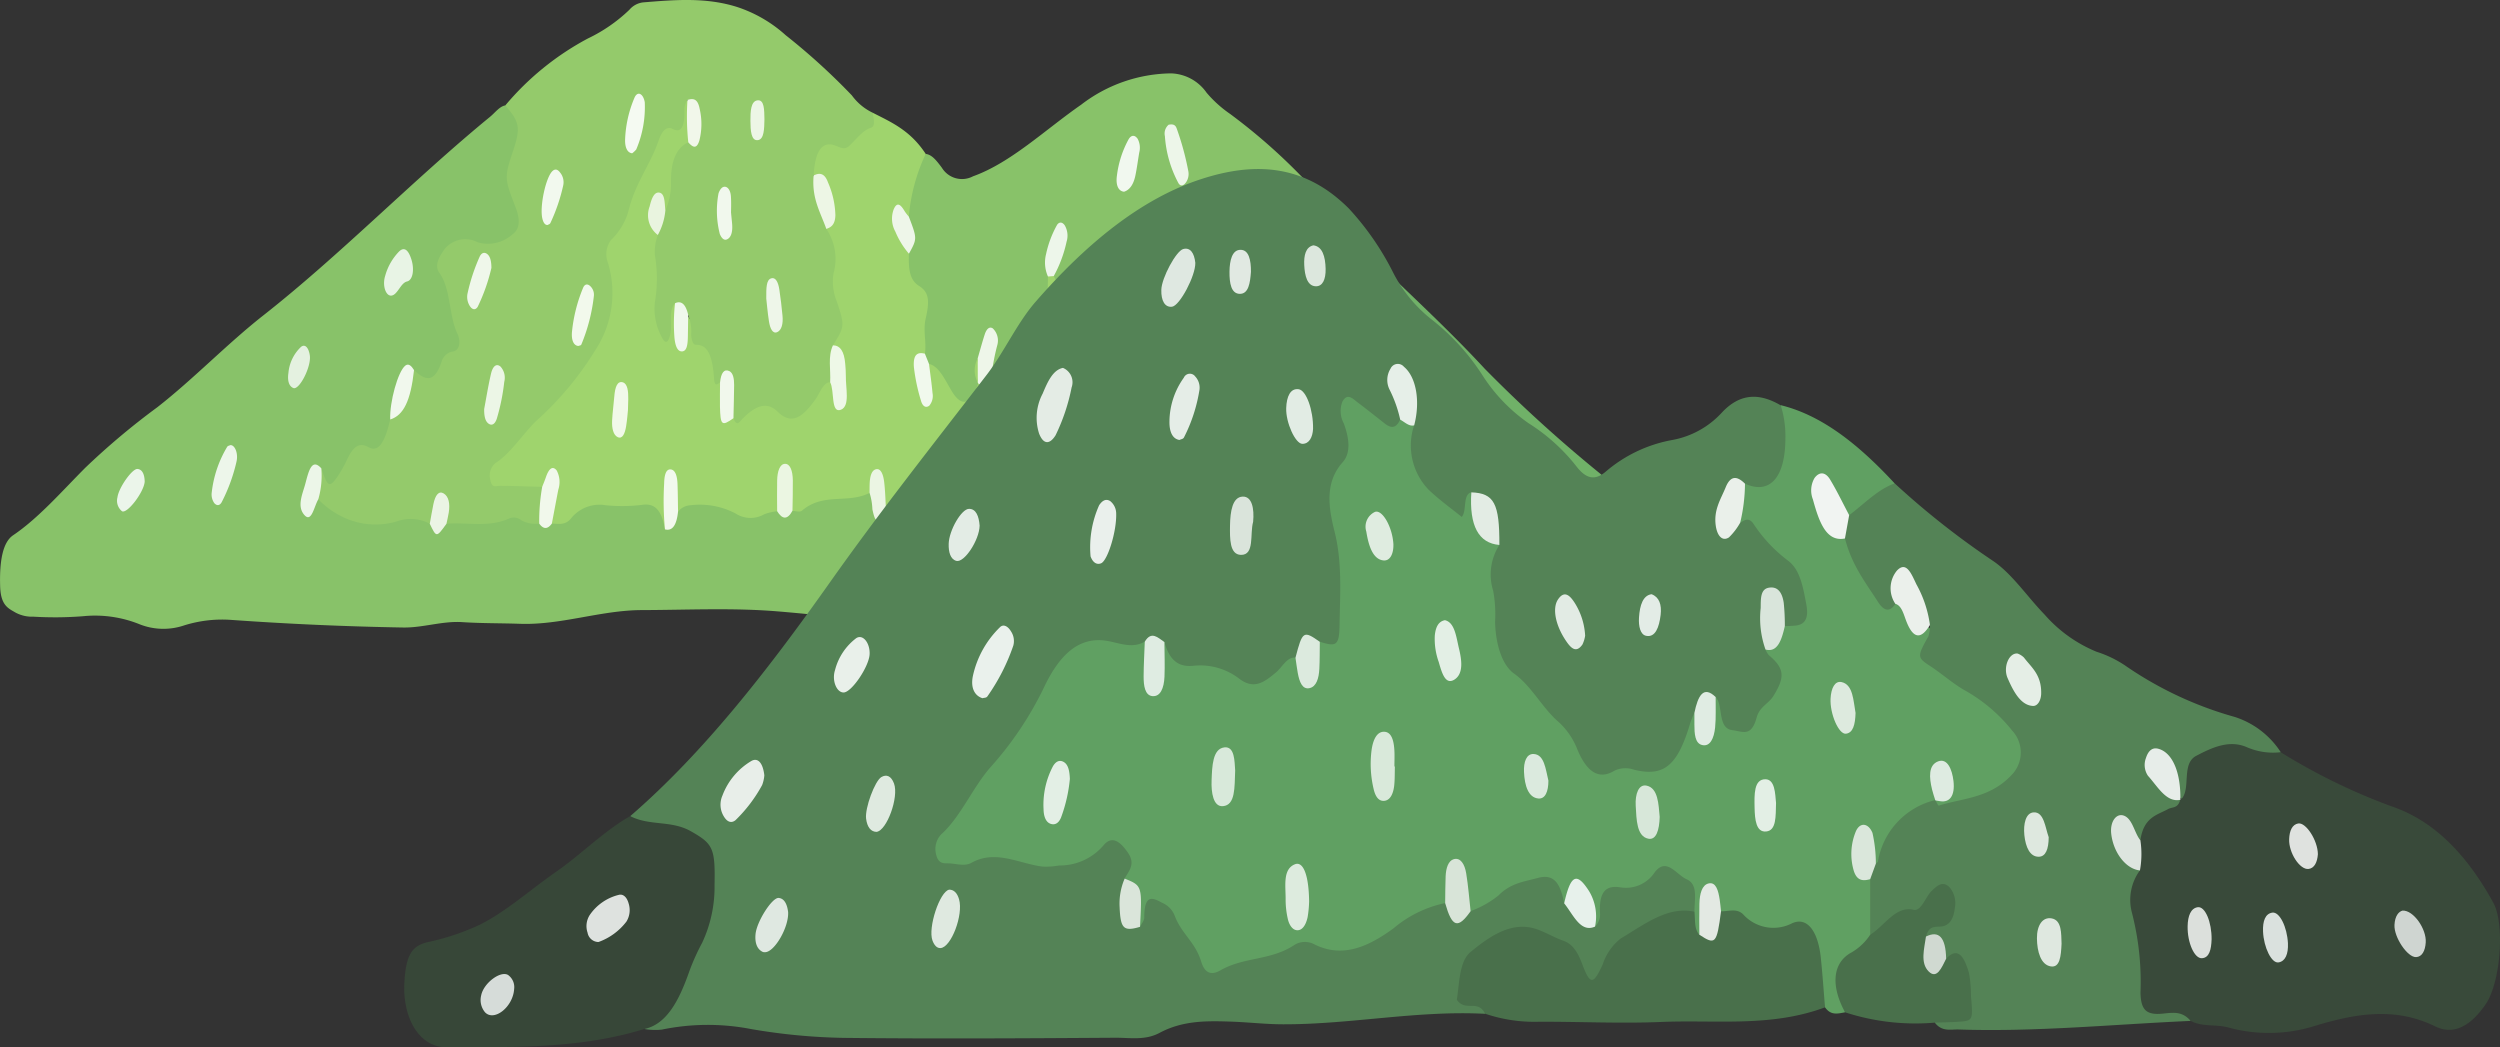 <svg xmlns="http://www.w3.org/2000/svg" width="227.65" height="95.355" viewBox="0 0 227.65 95.355">
  <rect x="0" y="0" width="227.65" height="95.355" fill="#333333" stroke="none"/>
  <g id="illust_obj01" transform="translate(-71.633 -1515.442)">
    <g id="グループ_4" data-name="グループ 4">
      <path id="パス_120" data-name="パス 120" d="M196.189,1572.544c-4.045.164-8.083-.612-12.129-.277-2.1.174-4.188.38-6.28.738a24.789,24.789,0,0,1-4.954.171c-5-.156-10.009-.266-15.01-.611-5.1-.353-10.187-1.015-15.282-1.444-4.154-.35-8.313-.134-12.47-.124-3.707.01-7.366,1.381-11.076,1.249-1.751-.062-3.5-.037-5.254-.152-1.808-.119-3.6.52-5.39.489q-7.879-.135-15.757-.7a11.525,11.525,0,0,0-4.3.545,5.873,5.873,0,0,1-3.881-.116,10.835,10.835,0,0,0-5.221-.756,32.738,32.738,0,0,1-4.507.04,3.167,3.167,0,0,1-1.633-.374c-.677-.393-1.351-.659-1.4-2.408-.068-2.353.259-4.006,1.179-4.628,2.321-1.569,4.4-3.965,6.562-6.137a66.084,66.084,0,0,1,6.563-5.516c3.281-2.557,6.388-5.8,9.661-8.37,7.016-5.51,13.686-12.379,20.651-18.087.455-.373.867-.952,1.385-1.034,1.265.267,1.794,1.622,1.23,3.646a7.652,7.652,0,0,0,.039,5.584,2.749,2.749,0,0,1-.718,3.3,3.178,3.178,0,0,1-2.934.708,3.079,3.079,0,0,0-1.789-.1c-1.314.362-1.486,1.018-.85,3.248a11.274,11.274,0,0,1,.4,1.8c.168,1.45,1.14,2.708.435,4.356-.871,2.033-2.867,3.044-4.117,2.278-1.216-.049-1.629.815-1.964,4.12-.283,1.813-.937,3.051-1.94,2.848-1.1-.222-1.785.671-2.495,1.94-.7,1.243-1.474,2.063-2.3.256-.923-.358-.886.974-1.088,1.978.554.558.844-.608,1.287-.467a7.837,7.837,0,0,0,7.6,1.441,2.041,2.041,0,0,1,2.184.513c.684,1.016,1.36.213,2.04-.047,2.6.215,5.192-1.127,7.788-.043a2.145,2.145,0,0,0,1.677.019c2.574-1.951,5.273-1.931,7.982-1.769a1.908,1.908,0,0,1,2.121,1.553c.683.929.866-.581,1.288-.932a3.393,3.393,0,0,1,3.7-.382,7.472,7.472,0,0,0,4.907.472,2.266,2.266,0,0,0,1.874-.038c2.092-1.3,4.282-1.213,6.437-1.6.484.084.767.651.991,1.4.267.894.528.493.774-.072.819-1.993,2.021-1.742,3.151-1.825.445-.033.891.326,1.339.279,1.36-.141,2.062,1.013,2.118,3.527.626,1.278.648-.089.845-.676.092-1.882.656-2.746,1.657-2.805.982-.058,1.941-.741,2.941-.417a1.567,1.567,0,0,1,.449.2c1.313.885,2.427,2.062,2.474,5.121.019,1.223.449,1.767,1.123,1.541a2.879,2.879,0,0,1,1.768-.094,2.068,2.068,0,0,1,.431.175,7.043,7.043,0,0,1,1.851,1.062c.776.735,1.071.147,1.083-1.413.034-4.1.773-5.162,2.834-4.031.692.379,1.262.057,1.872-.411,1.066-.818,2.145-1.6,3.315-.629a2.568,2.568,0,0,1,.313,1.016,10.922,10.922,0,0,0,.256,2.123c.251.55.526.5.816.115.534-1.583,1.5-.652,2.186-1.3.639-.6,1.674-.492,1.778-2.113.1-1.481-.831-1.937-1.4-2.563-1.056-1.157-2.138-2.092-1.766-5.026a1.541,1.541,0,0,0-.9-1.835c-.533-.186-1.108.014-1.6-.595a6.961,6.961,0,0,1-.379-2.323c-.1-.888-.15-1.932-.892-1.607-1.171,1.848-3.4.085-3.811-3.012a12.36,12.36,0,0,1-.048-2.457,10.135,10.135,0,0,0,.109-3.247c-.548.186-.6,1.464-1.1,1.692a5.991,5.991,0,0,0-5.457,2.581c-.649.844-1.535.744-2.057-.878-.236-1.63.716-2.539.724-4.044-1.014.9-1.032.982-.89,3.991.241,4.748-.08,5.866-2.305,7.82-.628.552-1.217,1.23-1.832,1.818-.561.537-1.132.841-1.511-.536-.276-1.246.39-2.359.177-3.626-.52-.026-.573.854-.815,1.329a4.314,4.314,0,0,0-.156,2.341,4.37,4.37,0,0,1-.018.785c-.906,1.772-1.71,2.021-2.692.631a26.4,26.4,0,0,0-2.041-2.78,3.778,3.778,0,0,1-.516-1.35,8.289,8.289,0,0,1-.112-2.68,3.363,3.363,0,0,0-.687-3.166,3.505,3.505,0,0,1-.668-3.015c.514-1.289.143-2.565-.024-3.846.2-2.266.484-4.429,1.784-5.44.583.052,1.038.67,1.48,1.259a2.142,2.142,0,0,0,2.83.78c3.471-1.246,6.585-4.257,9.849-6.52a13.671,13.671,0,0,1,8.187-2.854,4.1,4.1,0,0,1,3.241,1.765,10.9,10.9,0,0,0,2.147,1.934,52.935,52.935,0,0,1,11.4,11.54c-1.093,1.91-.7,4.6-1.044,6.9-.522,1.359-.877-.636-1.363-.255a2.015,2.015,0,0,0,.351,1.851c.515.414.473-.916.806-1.187,1.5,1.5,2.95,3.153,4.51,4.437a3.3,3.3,0,0,1,.732,1.681c.217.916.532,1.532,1.118,1.448.759.662,1.042,2.412,1.895,2.862a7.414,7.414,0,0,1,1,1.656c.906,1.953.738,2.746-.5,3.847-1.823,1.625-3.549,3.576-5.438,5.025C195.463,1566.9,195.219,1569.841,196.189,1572.544Z" fill="#88c269"/>
      <path id="パス_121" data-name="パス 121" d="M158.611,1564.245c-.476-.7-.273-1.694-.311-2.57-.039-.9-.266-1.393-.747-1.311-1.311.223-2.583-.733-3.94-.14-.69.3-.992.873-1.29,1.8a2.7,2.7,0,0,1-.406-1.4c-.235-1.814-.668-1.049-1.1-.3-2.007,1.018-4.171-.054-6.137,1.6-.247.208-.588.032-.885.034-.462-.817-.11-2.216-.676-3.116-.579.8-.206,2.365-.719,3.152a4.858,4.858,0,0,0-1.17.274,2.5,2.5,0,0,1-2.62-.07,6.973,6.973,0,0,0-4.1-.747,1.544,1.544,0,0,0-1.128.575c-.445-.474-.293-1.528-.68-2.325-.339,1.318.014,2.872-.511,3.947-.34-1.988-1.1-2.4-2.139-2.227a15.131,15.131,0,0,1-3.275.027,3.313,3.313,0,0,0-3.146,1.2c-.533.659-1.146.478-1.739.476-.464-1.148.2-2.233.053-3.408-.437-.442-.643.576-1.006.593-1.244.5-2.488-.044-3.733.022-.509.027-1.057.018-1.183-1.184a2.371,2.371,0,0,1,.722-2.205c1.923-1.387,3.439-4.127,5.351-5.52,1.68-1.224,2.873-3.658,4.19-5.761.922-1.471.745-3.539.476-5.458-.155-1.115-.418-2.3.165-3.076,1.38-1.83,2.089-4.707,3.245-6.868.861-1.609,1.48-3.846,2.932-3.947.6-.041.423-2.276,1.289-1.594a7.386,7.386,0,0,1,.081,3.49,10.866,10.866,0,0,0-1.477,4.867,2.136,2.136,0,0,1-.675,1.665c-.358.056-.676-1.148-1.039-.23-.4,1.019.213,1.641.376,2.442.3,2.679-.1,5.478.243,8.261.772-.4.3-2.455,1.18-2.281.472.8.182,2.1.567,2.989.379-.416.227-1.346.531-1.806,1.244,1.726,2.589,3.27,3.195,6.146.436.887-.114,3.084,1.123,2.893,1.6-1.131,3.175-1.846,4.886-.517.782.608,1.515-.453,2.169-1.314.476-.627.871-1.549,1.542-1.462.53.038.569,1.219,1.034,1.545a5.507,5.507,0,0,0-.691-4.409,10.319,10.319,0,0,0-.1-4.709c-.459-1.768.095-4.055-.545-5.9.7-2.672.574-3.181-1.233-5.134-.011-2.34.492-3.4,1.883-3.222,1.438.183,2.546-.944,3.649-2.33,1.7.871,3.426,1.6,4.836,3.754a16.73,16.73,0,0,0-1.538,5.709c-.794-.023-1.306.216-.5,1.771a3.535,3.535,0,0,1,.509,1.61c-.038,1.345.035,2.378.918,2.93s1,1.29.61,2.967c-.263,1.134.094,2.158-.075,3.2a3.4,3.4,0,0,0-.005,3.42c.417-.709-.08-1.881.385-2.48.925.2,1.461,1.481,2.1,2.527.9,1.477,1.809,1.142,2.372-.773.415-.142.737-.889,1.211-.65.068.942.372,1.455.8.859a25.611,25.611,0,0,1,3.124-3.112,4.694,4.694,0,0,0,1.2-3.779c-.049-1,.011-2.025.021-3.038.171-.232.347-.235.527-.038.779,1.519,1.358,1.682,2.3.565.494-.588.964-1.212,1.49-1.739,1.274-1.272,2.531-.083,3.781-.325a6.209,6.209,0,0,0,1.207,1.709c-.161,2.427.141,4.245,1.487,5.415,1.232,1.071,1.174,1.3,1.866-.893a9.989,9.989,0,0,1,.349,3.386c.072,1.23.393,1.737,1.044,1.547a15.14,15.14,0,0,1,1.651.037c1.1.138,1.5,1.133,1.311,3.116-.2,2.093-.192,2.058.835,3.153a24.391,24.391,0,0,1,2.012,2.411c.823,1.137.786,2.406-.168,3.1s-1.838,2.083-2.969,1.5c-.646-.333-.428,1.081-.8,1.253a4.573,4.573,0,0,1-.383-2.319c-.029-1.394-.475-1.7-1.107-1.607a3.782,3.782,0,0,0-3.6,1.405c-.692.8-1.3.743-1.93-.091s-1.2-.62-1.768.241a3.663,3.663,0,0,0-.386,2.974,4.806,4.806,0,0,1,.1,1.905c-.184,1.036-.677,1.644-1.152,1.042-.746-.944-1.649-1.073-2.387-1.947a4.422,4.422,0,0,0,.163-3.249c-.611,1.146.125,2.261-.162,3.264-.787.172-1.588-.107-2.368.463-.671.49-1.232-.4-1.163-1.419a6.459,6.459,0,0,0-2.184-5.766c.778-1.226,1.026-2.772.844-5.119-.806,1.759-.188,3.823-.837,5.132-1.284-.246-2.508.748-3.786.627-.47-.044-.742.348-.754,1.269a3.216,3.216,0,0,1-.252,1.52c-.418-.34-.293-1.33-.64-1.828C158.785,1562.133,159.142,1563.528,158.611,1564.245Z" fill="#9fd46d"/>
      <path id="パス_122" data-name="パス 122" d="M146.876,1536.285a4.843,4.843,0,0,1,.657,4.046,4.748,4.748,0,0,0,.3,2.561c.745,2.243.714,2.278-.352,4a6.671,6.671,0,0,1-.251,3.363c-.636-.021-.925.974-1.356,1.571-1.036,1.433-2.075,2.451-3.436,1.1-1.049-1.038-2.146-.4-3.144.6-.317.317-.577.837-.867-.006a4.392,4.392,0,0,1-.35-2c-.062-.988-.3-1.5-.871-1.257-.224.149-.5.433-.548-.3-.118-1.841-.478-3.168-1.64-3.121-.278.011-.415-.417-.449-.925a4.15,4.15,0,0,0-.272-1.8c-.479-.039-.855-.48-1.2-1.057-.628.664-.227,1.863-.414,2.757-.165.793-.423,1.033-.766.371a5.445,5.445,0,0,1-.65-3.233,12.845,12.845,0,0,0,0-4.29,4.315,4.315,0,0,1,.269-1.821,2.769,2.769,0,0,1,.685-2.225,6.01,6.01,0,0,0,.514-2.517c-.038-2.07.531-3.23,1.576-3.7,1.278-1.374.657-2.621-.075-3.861a1.579,1.579,0,0,0-.281.935c.027,1.414-.243,2.136-1.072,1.707-.564-.292-.985.211-1.272,1.042-.807,2.34-2.146,3.863-2.775,6.522a5.911,5.911,0,0,1-1.556,2.545,2.148,2.148,0,0,0-.281,2.1,9.471,9.471,0,0,1-1.127,7.89,29.235,29.235,0,0,1-5.478,6.552c-1.207,1.215-2.288,2.9-3.62,3.761a1.449,1.449,0,0,0-.5,1.507c.138.841.533.578.877.579,1.284.005,2.567.059,3.85.094a4.573,4.573,0,0,1-.269,3.344,2.652,2.652,0,0,1-1.625-.3,1.091,1.091,0,0,0-1.023-.2c-1.919.9-3.868.362-5.8.516-.505-3.409-1.01-.4-1.516,0a3.675,3.675,0,0,0-2.918-.24,6.826,6.826,0,0,1-4.575-.187,7.676,7.676,0,0,1-2.659-1.8,3.451,3.451,0,0,1,.274-2.823c.582,1.72.741,1.816,1.5.721a11.408,11.408,0,0,0,.854-1.533c.534-1.114,1.067-1.607,1.95-1.109,1.059.6,1.59-.917,1.97-2.522.96-1.106,1.416-3.052,2.169-4.5.96.889,1.848,1.334,2.541-.859a1.3,1.3,0,0,1,1.077-.849c.576-.171.645-.955.328-1.618-.772-1.617-.6-4.131-1.635-5.523-.45-.609-.065-1.358.249-1.834a2.424,2.424,0,0,1,3.26-.946,3.346,3.346,0,0,0,3.15-.736c.675-.474.711-1.343.282-2.452-1.04-2.691-1.04-2.691-.2-5.237.662-2,.557-2.574-.744-4.041a25.379,25.379,0,0,1,7.522-6.1,14.337,14.337,0,0,0,3.785-2.618,1.927,1.927,0,0,1,1.283-.673c2.847-.231,5.69-.475,8.525.423a12.338,12.338,0,0,1,4.423,2.57,58.683,58.683,0,0,1,6.029,5.484,5.007,5.007,0,0,0,1.879,1.567c.11.516.276,1.248-.126,1.368-.764.227-1.35,1.052-2,1.662-.434.406-.846.119-1.29-.042-1.188-.428-1.832.539-1.946,2.734A21.431,21.431,0,0,1,146.876,1536.285Z" fill="#94ca6b"/>
      <path id="パス_123" data-name="パス 123" d="M196.189,1572.544c-1.3-1.014-1.577-2.647-.725-4.818.661-1.687,1.313-3.242,2.623-3.722a5.365,5.365,0,0,0,3.114-3.086,2,2,0,0,1,1.48-1.171c.808-.22.9-.8.4-1.978a16.369,16.369,0,0,1-1.176-2.506c-.006-.109-.012-.219-.019-.327a4.7,4.7,0,0,0-.306-1.835c-.4-.8-.627-1.988-1.355-1.974a.755.755,0,0,0-.161.666,4.136,4.136,0,0,1,.045.9c-.583.743-1.032.2-1.171-.776a4.4,4.4,0,0,0-1.864-3.179c-1.174-1.073-2.537-1.741-3.318-3.989l0-.011c.014-1.489.046-2.979.037-4.468-.011-1.647.366-2.654,1.264-2.907,3.909,3.944,7.925,7.489,11.779,11.659a127.579,127.579,0,0,0,10.519,9.557c1.358,1.183,2.773,2.142,4.1,3.483a6.656,6.656,0,0,0,2.811,1.874,13.273,13.273,0,0,1,3.573,2.1,2.487,2.487,0,0,1,1.08,2.375,3.17,3.17,0,0,1-1.055,2.5c-.138.112-.278.285-.42.295-2.2.158-4.238,1.775-6.475,1.924-5.468.364-10.912-.321-16.366-.555-2.253-.1-4.508.074-6.762.1C197.288,1572.678,196.739,1572.589,196.189,1572.544Z" fill="#70b168"/>
      <path id="パス_124" data-name="パス 124" d="M185.723,1539.8a1.451,1.451,0,0,1-.47,1.262c-.26.162-.482-.076-.659-.415-.6-1.143-.7-2.8-1.206-4.051a1.22,1.22,0,0,1,.138-.979c.247-.422.526-.429.818-.181A9.468,9.468,0,0,1,185.723,1539.8Z" fill="#f0f7ec"/>
      <path id="パス_125" data-name="パス 125" d="M107.238,1542.361c-.49.008-.8-.939-.534-1.789a5.119,5.119,0,0,1,1.291-2.25c.523-.479.883.022,1.116.8.266.891.109,1.836-.415,1.952C108.1,1541.209,107.821,1542.35,107.238,1542.361Z" fill="#e8f4e5"/>
      <path id="パス_126" data-name="パス 126" d="M196.751,1562.85c0,1.272-.51,1.8-.954,1.341a14.292,14.292,0,0,1-1.13-5.229c.109-.811.673-1.172.9-.465C196.053,1559.972,196.416,1561.583,196.751,1562.85Z" fill="#f3f9f1"/>
      <path id="パス_127" data-name="パス 127" d="M178.048,1526.8c.414-.083.619.019.733.337a25.33,25.33,0,0,1,1.068,3.934,1.342,1.342,0,0,1-.213.968c-.213.309-.482.416-.687.093a10.525,10.525,0,0,1-1.24-4.291A1.056,1.056,0,0,1,178.048,1526.8Z" fill="#edf6e9"/>
      <path id="パス_128" data-name="パス 128" d="M181.108,1550.247c-.939,1.047-1.325.868-1.381-.823a25.065,25.065,0,0,1-.012-4.11c1.1.2,1.313.508,1.391,2.241C181.146,1548.446,181.11,1549.349,181.108,1550.247Z" fill="#edf6e8"/>
      <path id="パス_129" data-name="パス 129" d="M92.6,1555.978c.413-.047.751.744.566,1.515a15.611,15.611,0,0,1-1.334,3.656c-.193.366-.467.362-.691.1a1.367,1.367,0,0,1-.226-.971,10.266,10.266,0,0,1,1.4-4.14C92.384,1556.026,92.5,1556.027,92.6,1555.978Z" fill="#edf6ea"/>
      <path id="パス_130" data-name="パス 130" d="M173.991,1532.9c-.511-.043-.774-.587-.652-1.456a9.188,9.188,0,0,1,1.058-3.307c.238-.408.558-.437.829-.058a1.728,1.728,0,0,1,.144,1.264c-.119.706-.21,1.431-.356,2.116C174.834,1532.3,174.466,1532.749,173.991,1532.9Z" fill="#f1f8ef"/>
      <path id="パス_131" data-name="パス 131" d="M188.588,1553.544c0,.941-.138,1.493-.552,1.627-.338.11-.612-.209-.7-.764-.169-1.047-.3-2.126-.386-3.207a1.32,1.32,0,0,1,.457-1.263c.327-.183.637.146.74.653C188.352,1551.61,188.466,1552.7,188.588,1553.544Z" fill="#ebf5e6"/>
      <path id="パス_132" data-name="パス 132" d="M200.106,1552.689q-.171-.381-.341-.761a2.235,2.235,0,0,1,.1-1.622c.6-.306,1.078-.035,1.423.965.216.624.45,1.226.676,1.838a3.945,3.945,0,0,1-.063,2.183l0-.029c-.53.1-.926-.25-1.19-1.15C200.557,1553.583,200.467,1552.928,200.106,1552.689Z" fill="#edf6ed"/>
      <path id="パス_133" data-name="パス 133" d="M142.4,1561.992c0-.932-.023-1.866,0-2.8.019-.83.24-1.5.713-1.513s.7.64.715,1.479c.012.931-.019,1.863-.032,2.794C143.334,1562.8,142.869,1562.749,142.4,1561.992Z" fill="#ebf6e2"/>
      <path id="パス_134" data-name="パス 134" d="M120.734,1563.122a18.082,18.082,0,0,1,.269-3.344c.114-.294.235-.579.34-.884.241-.705.577-1.108.982-.613a2.243,2.243,0,0,1,.148,1.747c-.2,1.029-.392,2.062-.588,3.093C121.5,1563.646,121.118,1563.654,120.734,1563.122Z" fill="#f1f8eb"/>
      <path id="パス_135" data-name="パス 135" d="M109.335,1549.142c-.308,2.792-.944,4.114-2.169,4.5-.067-1.58.7-4.377,1.375-4.908C108.839,1548.5,109.105,1548.765,109.335,1549.142Z" fill="#f1f8ed"/>
      <path id="パス_136" data-name="パス 136" d="M181.488,1560.892c.224-.643.465-1.279.953-.96.46.3.5,1.054.508,1.825.006,1.02.019,2.04.029,3.061-.552.759-.97.521-1.271-.59-.2-.723.046-1.59-.218-2.291C181.489,1561.589,181.488,1561.24,181.488,1560.892Z" fill="#f1f8ec"/>
      <path id="パス_137" data-name="パス 137" d="M167.587,1540.582l-.527.038a3.123,3.123,0,0,1-.171-2.044,9.443,9.443,0,0,1,1.008-2.669c.205-.286.48-.25.691.054a1.855,1.855,0,0,1,.168,1.49A11.453,11.453,0,0,1,167.587,1540.582Z" fill="#edf6ea"/>
      <path id="パス_138" data-name="パス 138" d="M161.91,1549.69c-.354.535-.693,1.169-1.211.649l-.027-.058a5.519,5.519,0,0,1-.007-2.221c.209-.718.406-1.449.631-2.148.165-.513.432-.774.746-.562a1.537,1.537,0,0,1,.4,1.538A20.558,20.558,0,0,0,161.91,1549.69Z" fill="#eef6e9"/>
      <path id="パス_139" data-name="パス 139" d="M132.184,1563.646a27.746,27.746,0,0,1-.074-4.169c.014-.693.132-1.335.6-1.289.427.043.591.621.618,1.33.031.833.033,1.67.048,2.506C133.25,1563.255,132.866,1563.829,132.184,1563.646Z" fill="#f2f9ed"/>
      <path id="パス_140" data-name="パス 140" d="M84.809,1559.293c-.06.959-1.607,2.975-2.071,2.7a1.231,1.231,0,0,1-.407-1.273c.112-.872,1.341-2.614,1.819-2.574C84.544,1558.175,84.79,1558.553,84.809,1559.293Z" fill="#ebf5ea"/>
      <path id="パス_141" data-name="パス 141" d="M100.892,1558.089a7.779,7.779,0,0,1-.275,2.823c-.381.625-.606,2.152-1.253,1.442-.737-.807-.167-1.948.083-2.9C99.741,1558.339,100.024,1557.127,100.892,1558.089Z" fill="#ecf6e8"/>
      <path id="パス_142" data-name="パス 142" d="M156.23,1548.586c.109.883.239,1.759.318,2.651a1.369,1.369,0,0,1-.293,1.143c-.314.248-.623.06-.762-.464a16.988,16.988,0,0,1-.64-3.037c-.1-1.33.469-1.354,1-1.233Q156.041,1548.115,156.23,1548.586Z" fill="#f1f9ed"/>
      <path id="パス_143" data-name="パス 143" d="M176.362,1540.792c-1,.388-1,.388-1.207-1.709.156-.771.284-1.569.479-2.305.114-.431.383-.579.644-.479.277.105.422.5.433.989A13.929,13.929,0,0,1,176.362,1540.792Z" fill="#edf6e6"/>
      <path id="パス_144" data-name="パス 144" d="M193.753,1544.745c.02.367.053.733.059,1.1.01.714-.117,1.3-.542,1.4-.353.083-.53-.424-.669-.916-.207-.732-.419-1.469-.567-2.245a1.517,1.517,0,0,1,.334-1.379c.258-.246.5-.058.667.3.26.546.484,1.15.723,1.729Z" fill="#e9f4e6"/>
      <path id="パス_145" data-name="パス 145" d="M154.4,1538.545a7.563,7.563,0,0,1-1.235-2.008,2.434,2.434,0,0,1-.158-2.016c.337-.815.7-.361,1.017.176a4.264,4.264,0,0,0,.366.467C155.156,1537.177,155.156,1537.177,154.4,1538.545Z" fill="#eef6e9"/>
      <path id="パス_146" data-name="パス 146" d="M150.815,1560.321c0-.275,0-.552.009-.826.027-.714.188-1.25.6-1.328.434-.081.641.515.718,1.138.108.885.122,1.81.177,2.718-.793,1.118-.967,1.1-1.246-.2A5.622,5.622,0,0,0,150.815,1560.321Z" fill="#ebf5e3"/>
      <path id="パス_147" data-name="パス 147" d="M98.386,1550.789c-.43-.135-.6-.669-.489-1.385a3.7,3.7,0,0,1,1.141-2.369c.366-.3.7.05.807.773C99.99,1548.8,98.946,1550.877,98.386,1550.789Z" fill="#e4f1e0"/>
      <path id="パス_148" data-name="パス 148" d="M158.611,1564.245c-.008-1.106-.033-2.213-.018-3.318.008-.595.169-1.083.523-1.142.432-.071.634.408.671,1.151s.052,1.471.078,2.207C159.694,1564.483,159.341,1565.1,158.611,1564.245Z" fill="#eef6e9"/>
      <path id="パス_149" data-name="パス 149" d="M110.77,1563.138c.111-.606.208-1.222.334-1.817.165-.778.476-1.215.927-.949s.6.91.466,1.745c-.054.349-.14.682-.211,1.022C111.375,1564.4,111.375,1564.4,110.77,1563.138Z" fill="#ebf4e4"/>
      <path id="パス_150" data-name="パス 150" d="M189.323,1566.037c-.038.9-.078,1.858-.669,1.8-.573-.053-.6-1.018-.605-1.852,0-.85.045-1.755.66-1.712S189.288,1565.285,189.323,1566.037Z" fill="#e9f4e4"/>
      <path id="パス_151" data-name="パス 151" d="M164.376,1567.125c.54.054.619.752.617,1.528,0,.739-.011,1.594-.535,1.655-.58.068-.721-.744-.721-1.65C163.737,1567.849,163.894,1567.241,164.376,1567.125Z" fill="#eaf5e7"/>
      <path id="パス_152" data-name="パス 152" d="M181.489,1561.937a5.242,5.242,0,0,1,.218,2.291A4.619,4.619,0,0,1,181.489,1561.937Z" fill="#9fd46d"/>
      <path id="パス_153" data-name="パス 153" d="M160.665,1548.06q0,1.11.007,2.221A2.338,2.338,0,0,1,160.665,1548.06Z" fill="#9fd46d"/>
      <path id="パス_154" data-name="パス 154" d="M147.228,1550.252c.064-1.126-.226-2.344.251-3.363.622,0,1.031.489,1.121,1.7.027.361.063.727.055,1.088-.022,1.1.4,2.724-.437,3.071C147.263,1553.138,147.637,1551.009,147.228,1550.252Z" fill="#eef8e7"/>
      <path id="パス_155" data-name="パス 155" d="M164.657,1559.727c0-1.556-.018-3.114.016-4.668.018-.828.282-1.41.763-1.311s.686.747.646,1.563c-.053,1.089-.156,2.175-.278,3.247-.134,1.182-.628,1.257-1.154,1.157Z" fill="#f4faef"/>
      <path id="パス_156" data-name="パス 156" d="M175.737,1555.48c-.135.909-.249,1.894-.433,2.832-.106.538-.378.857-.713.733-.4-.147-.589-.67-.544-1.4.057-.9.165-1.8.25-2.7.08-.848.334-1.351.812-1.185S175.706,1554.616,175.737,1555.48Z" fill="#f0f9e8"/>
      <path id="パス_157" data-name="パス 157" d="M169.764,1549.022a15.011,15.011,0,0,1,.543-2.928c.159-.48.436-.828.765-.557a1.526,1.526,0,0,1,.4,1.361c-.123.993-.314,1.955-.455,2.941-.113.784-.3,1.527-.8,1.268C169.768,1550.872,169.729,1550.027,169.764,1549.022Z" fill="#f0f9e9"/>
      <path id="パス_158" data-name="パス 158" d="M146.876,1536.285c-.526-1.505-1.347-2.768-1.152-4.863.5-.252.991-.264,1.312.645a7.913,7.913,0,0,1,.667,2.963C147.683,1535.939,147.278,1536.151,146.876,1536.285Z" fill="#edf6e5"/>
      <path id="パス_159" data-name="パス 159" d="M128.814,1552.8c-.02.181-.066.829-.165,1.448-.108.676-.334,1.2-.765,1-.4-.183-.546-.805-.513-1.505.035-.737.144-1.46.2-2.2.066-.859.281-1.44.781-1.284.43.134.5.811.491,1.507C128.842,1551.963,128.833,1552.149,128.814,1552.8Z" fill="#f1f9e9"/>
      <path id="パス_160" data-name="パス 160" d="M137.2,1550.266c.09-.888.378-1.253.846-1.032.341.161.442.69.437,1.273-.009,1.007-.04,2.013-.062,3.018-1.066.751-1.183.659-1.229-1.045C137.177,1551.744,137.2,1551,137.2,1550.266Z" fill="#f1f8ec"/>
      <path id="パス_161" data-name="パス 161" d="M170.365,1566.436a15.464,15.464,0,0,1-.622-2.788c-.035-.7.107-1.308.491-1.535s.676.153.872.744a6.045,6.045,0,0,1,.153,2.424c-.083.906-.476,1.087-.9,1.141Z" fill="#eff7ea"/>
      <path id="パス_162" data-name="パス 162" d="M133.1,1543.056c.555-.258.966.047,1.2,1.057-.009.636-.017,1.273-.028,1.909-.011.663-.053,1.368-.5,1.416-.481.052-.681-.594-.734-1.393A16.661,16.661,0,0,1,133.1,1543.056Z" fill="#f0f8ec"/>
      <path id="パス_163" data-name="パス 163" d="M132.22,1534.615a5.648,5.648,0,0,1-.685,2.225,2.257,2.257,0,0,1-.748-2.595c.165-.689.4-1.322.862-1.266C132.194,1533.045,132.148,1533.923,132.22,1534.615Z" fill="#e9f4df"/>
      <path id="パス_164" data-name="パス 164" d="M134.235,1524.542c.455-.141.921-.185,1.107.8a6.136,6.136,0,0,1-.025,2.9c-.266.868-.649.559-1.007.166A22.309,22.309,0,0,1,134.235,1524.542Z" fill="#f1f7ea"/>
      <path id="パス_165" data-name="パス 165" d="M115.721,1552.695c.185-.979.369-2.139.627-3.239.151-.643.478-.967.87-.624a1.508,1.508,0,0,1,.333,1.381,19,19,0,0,1-.682,3.365c-.17.506-.472.675-.79.407C115.829,1553.775,115.716,1553.381,115.721,1552.695Z" fill="#ecf6e6"/>
      <path id="パス_166" data-name="パス 166" d="M129.2,1529.4c-.469-.044-.672-.586-.644-1.284a10.7,10.7,0,0,1,.848-3.764c.285-.67.807-.383.941.4a9.852,9.852,0,0,1-.776,4.3A2.273,2.273,0,0,1,129.2,1529.4Z" fill="#f5faf2"/>
      <path id="パス_167" data-name="パス 167" d="M124.3,1546.946c-.447-.036-.647-.553-.583-1.286a14.093,14.093,0,0,1,1-3.981c.156-.4.434-.412.68-.167a1.07,1.07,0,0,1,.316.863,16.17,16.17,0,0,1-1.137,4.425C124.534,1546.914,124.4,1546.9,124.3,1546.946Z" fill="#f2f9ec"/>
      <path id="パス_168" data-name="パス 168" d="M116.382,1539.834a16.743,16.743,0,0,1-1.253,3.552c-.212.32-.483.257-.694-.047a1.546,1.546,0,0,1-.217-1.225,16.988,16.988,0,0,1,1.093-3.3c.168-.366.439-.433.689-.238S116.376,1539.157,116.382,1539.834Z" fill="#eff7ea"/>
      <path id="パス_169" data-name="パス 169" d="M121.493,1535.931c-.238.008-.383-.22-.469-.571-.271-1.1.312-3.791.923-4.346.256-.231.483-.136.691.142a1.384,1.384,0,0,1,.284,1.159,16.261,16.261,0,0,1-1.171,3.439C121.688,1535.868,121.571,1535.88,121.493,1535.931Z" fill="#f2f9ee"/>
      <path id="パス_170" data-name="パス 170" d="M138.2,1534.783c.066.728.106,1,.112,1.271.016.635-.157,1.048-.485,1.188-.264.112-.481-.1-.646-.484a8.535,8.535,0,0,1-.118-3.714c.144-.407.361-.638.626-.591s.47.385.5.865C138.232,1533.95,138.2,1534.6,138.2,1534.783Z" fill="#f1f8ed"/>
      <path id="パス_171" data-name="パス 171" d="M141.41,1542.635c-.006-1,0-1.7.441-1.845.4-.138.649.341.75,1.022.117.786.213,1.585.288,2.389.067.715-.08,1.3-.473,1.48-.414.192-.656-.306-.761-.971C141.533,1543.926,141.465,1543.113,141.41,1542.635Z" fill="#eef6e9"/>
      <path id="パス_172" data-name="パス 172" d="M141.243,1526.31c-.018.847-.022,1.83-.61,1.895-.607.068-.661-.887-.667-1.753s.041-1.785.626-1.871C141.25,1524.485,141.223,1525.471,141.243,1526.31Z" fill="#edf6e6"/>
      <path id="パス_173" data-name="パス 173" d="M209.507,1560.113c-.008.662-.073,1.2-.434,1.352-.266.114-.521-.066-.647-.482-.243-.8-.453-1.643-.642-2.494a1.452,1.452,0,0,1,.3-1.384c.3-.288.591-.122.807.324A6.97,6.97,0,0,1,209.507,1560.113Z" fill="#eaf4ea"/>
      <path id="パス_174" data-name="パス 174" d="M206.051,1565.608c.028.963-.123,1.543-.564,1.512-.721-.051-.862-1.109-.918-2.155-.051-.951-.008-2.167.651-2.07C206.137,1563.031,205.65,1564.942,206.051,1565.608Z" fill="#e5f2e4"/>
      <path id="パス_175" data-name="パス 175" d="M216.816,1565.547c-.033.636-.19,1.135-.527,1.181-.541.073-.751-.776-.973-1.472a2.519,2.519,0,0,1,.142-2.222c.226-.327.479-.253.669.117A8.714,8.714,0,0,1,216.816,1565.547Z" fill="#e0ede1"/>
      <path id="パス_176" data-name="パス 176" d="M201.9,1555.292l.063-2.184A2.014,2.014,0,0,1,201.9,1555.292Z" fill="#88c269"/>
      <path id="パス_177" data-name="パス 177" d="M199.862,1550.306q-.048.81-.1,1.622A1.254,1.254,0,0,1,199.862,1550.306Z" fill="#88c269"/>
    </g>
    <g id="グループ_5" data-name="グループ 5">
      <path id="パス_178" data-name="パス 178" d="M129.022,1589.759c6.672-5.771,12.518-13.272,18.168-21.265,4.624-6.541,9.481-12.67,14.277-18.9,1.585-2.059,2.781-4.734,4.448-6.649,4.589-5.274,9.6-9.409,15.116-11.2,4.516-1.464,9.2-1.551,13.43,2.686a25.3,25.3,0,0,1,4.013,5.792,12.835,12.835,0,0,0,3.56,4.339,20.621,20.621,0,0,1,4.639,5.124,15.465,15.465,0,0,0,4.159,4.3,17.152,17.152,0,0,1,4.332,3.9c.88,1.156,1.7,1.352,2.69.5a12.822,12.822,0,0,1,6.043-2.876,8.084,8.084,0,0,0,4.482-2.448c1.743-1.9,3.532-1.8,5.4-.714,1.435,1.572,1.2,3.762.6,5.711-.7,2.25-1.981,3.163-3.592,2.518-.421-.17-.856-.5-1.285-.169a1.906,1.906,0,0,0-.7,2.205c.386.992.878-.2,1.339-.316,2.666.589,4.748,2.85,6.1,6.345,1.122,2.9.255,4.466-2,4.144-.548-.6-.524-1.926-1.274-2.558a4.063,4.063,0,0,0,.063,3.731c1.882,2.913,1.846,3.312-.631,6.968-2.043,3.017-3.3,2.823-4.866-.73-.888-1.083-1.031.237-1.329,1.048-1.577,4.765-2.73,5.2-5.881,5.509-2.964.291-5.01-1.186-6.936-4.454a19.486,19.486,0,0,0-3.263-3.844c-2.911-2.9-3.958-8.126-2.719-13.374.19-1.918.351-3.8-1.5-3.55-.709,1.642-1.53,1.929-2.627.825-1.063-1.072-2.318-1.711-3.049-3.489-.625-1.524-1.187-3.084-.336-4.874a3.761,3.761,0,0,0-.89-4.081c-.305,1.7.7,2.925.249,4.309-1.6,2.155-2.745-.937-4.364-.856a15.032,15.032,0,0,1-1.185,6.381c-.578,1.226-.2,2.782.075,4.148a31.258,31.258,0,0,1,.39,8.152c-.123,2.035-.681,3.454-2.215,2.849-1.084-.957-1.853-.149-2.536,1.152-1.733,2.208-3.538,3.4-5.81,1.863a6.361,6.361,0,0,0-3.539-.912,2.53,2.53,0,0,1-2.541-1.823c-.545-.912-1.174-.966-1.862-.437-4.336-.914-7.652,1.359-10.4,6.976-2,4.1-5.1,6.644-7.26,10.452.048.494.143.781.29.761,3.322-.448,6.625.292,9.937.361a6.446,6.446,0,0,0,3.693-1.615c.9-.648,1.8-.433,2.543.635a3.388,3.388,0,0,1,.231,3.522c-.024.963-1.318,2.476.464,2.619.708-2.349,1.795-2.195,3.012-1.169a2.158,2.158,0,0,1,.723.845c2.318,5.956,5.7,4.408,8.982,3.1a6.259,6.259,0,0,1,4.452-.443c2.006.67,3.873-.293,5.707-1.5,1.522-1,3.006-2.256,4.729-2.17.936.638,1.81,2.138,2.918.538,1.965-1.155,3.7-3.224,5.966-3.176,1.283.027,2.218.408,2.773,2.3.618.93,1.1,2.39,2.2,1.329.348-1.4.828-2.589,1.883-2.692a10.684,10.684,0,0,0,3.9-1.483c2.155-1.159,3.9.934,3.831,4.306-1.272,1.774-3.005,1.157-4.458,2.149-1.389.949-2.817,1.6-3.851,3.522-.922,1.713-1.76,1.6-2.807-.11a5.463,5.463,0,0,0-8.8-1.164c-1.3,1.347-1.325,2.476-.042,3.815a1.336,1.336,0,0,1,.574,1.313c-6.133-.326-12.232.967-18.358.955-1.587,0-3.173-.19-4.76-.244-2.2-.074-4.391-.114-6.514,1.024-1.324.709-2.706.434-4.059.443-8.255.055-16.509.106-24.763.012a54.762,54.762,0,0,1-8.366-.8,20.665,20.665,0,0,0-8.139.049,5.853,5.853,0,0,1-1.583-.053,26.139,26.139,0,0,0,4.562-7.978,22.237,22.237,0,0,0,.938-2.861c.786-3.951.046-5.872-2.541-6.684C131.833,1591.163,130.19,1591.815,129.022,1589.759Z" fill="#548356"/>
      <path id="パス_179" data-name="パス 179" d="M208.166,1565.065a4.986,4.986,0,0,0-.564,4.178,11.738,11.738,0,0,1,.173,2.815c.047,2.084.652,3.964,1.74,4.73,1.488,1.048,2.5,2.983,3.858,4.233a6.587,6.587,0,0,1,1.842,2.537c.77,1.925,1.854,3.035,3.445,2.054a2.366,2.366,0,0,1,1.784-.075c2.717.657,3.955-.356,5.117-4.3a8.627,8.627,0,0,1,.363-.882c1.568,2.622,1.217-1.214,1.937-1.443.707.716.142,2.85,1.52,3.019.934.115,1.718.657,2.207-1.132.284-1.041,1.067-1.233,1.538-1.991,1.08-1.74.994-2.513-.432-3.714a2.058,2.058,0,0,1-.295-.51,6.636,6.636,0,0,1,1.761-2.134,8.02,8.02,0,0,0,1.119-.061c.713-.136,1.072-.643.837-1.911-.3-1.607-.57-3.158-1.655-3.976a13.366,13.366,0,0,1-3.141-3.338c-.427-.646-.807-.364-1.225-.127a3.75,3.75,0,0,1,.437-3.553c2.256,1.031,3.665-.557,3.678-4.089a9.3,9.3,0,0,0-.43-3.06c3.852.944,7.206,3.7,10.38,7.123-1,2.041-2.529,2.518-3.942,3.337-1.2-.008-1.461-2.357-2.74-2.672.071,2.405,1.229,3.06,2.214,3.942.973,1.253,1.581,3.034,2.52,4.349.619.867,1.222,1.672,2.119,1.5,1.07,1.054,2.164,2.041,3.29,2.949a2.439,2.439,0,0,0,1.059,3.166c1.924,1.337,3.933,2.408,5.684,4.318a4.794,4.794,0,0,1,1.624,3.953c-.132,1.9-1.023,3.244-2.017,3.465-2.044.452-3.976,3.006-6.174,1.043.061-.937.808-1.337.791-2.729-.675.688-.4,1.85-.793,2.4-1.989,1.451-3.642,3.682-5.357,5.768-.536-.466-.462-1.736-1.234-2.175-.834,2.121.721,2.562,1.065,3.765a10.957,10.957,0,0,1,.121,4.214c-.206,1.07-.548,2.109-1.226,2.448-1.731.864-1.79,2.841-1.518,5.124-.635.108-1.281.328-1.827-.457a8.054,8.054,0,0,1-.9-3.949c-.146-1.844-.9-3.049-2.009-2.625-2.41.921-4.432-.9-6.59-1.826-.609-1.1-1.183-2.039-1.393.414-.057.663-.164,1.384-.712,1.534a1.9,1.9,0,0,1-.283-2.254c-.01-1.121.354-2.482-.709-2.95-.952-.42-1.83-2.043-2.91-.64a3.134,3.134,0,0,1-3.15,1.37c-1.123-.162-1.964.182-1.829,2.424a1.5,1.5,0,0,1-.455,1.148c-.748-1.333-.991-4.346-2.81-2.118-.375-1.919-.978-2.7-2.427-2.3-1.253.343-2.445.457-3.571,1.6a9.035,9.035,0,0,1-2.517,1.412c-.718-.653-.525-2.2-1.181-2.986-.884.088-.532,1.809-1.141,2.254a10.674,10.674,0,0,0-4.713,2.308c-2.316,1.685-4.631,2.725-7.186,1.458a1.829,1.829,0,0,0-1.78.015c-2.181,1.481-4.6,1.087-6.8,2.352-.748.431-1.392.342-1.741-.807-.546-1.8-1.8-2.519-2.417-4.193a2.105,2.105,0,0,0-1.113-1.144c-.872-.469-1.649-.874-1.653,1.339,0,.277-.251.553-.386.829-.8-1.2-.6-3.195-1.4-4.393.384-.685,1.008-1.312.311-2.332-.649-.949-1.426-1.661-2.234-.69a5.228,5.228,0,0,1-4.042,1.836,6.739,6.739,0,0,1-1.535.1c-2.144-.277-4.262-1.571-6.463-.337-.606.339-1.352.069-2.034.047-.444-.014-.952.075-1.159-.768a1.95,1.95,0,0,1,.444-1.869c1.747-1.554,2.861-4.239,4.456-6.074a31.042,31.042,0,0,0,4.891-7.271c1.383-2.942,3.127-4.649,5.629-4.3,1.161.163,2.378.788,3.569.086.622.7.406,1.964.83,3,.652-.762.341-2.287.957-2.969.523,1.906,1.486,2.3,2.7,2.165a5.822,5.822,0,0,1,4.13,1.193c1.345,1.013,2.273.3,3.327-.578.582-.487,1.02-1.445,1.778-1.352,1.593,2.79,1.584-.558,2.216-1.449,1.506.488,1.773.356,1.8-1.533.045-2.835.249-5.7-.451-8.475-.582-2.3-.886-4.523.738-6.338.8-.9.552-2.308.092-3.545a2.356,2.356,0,0,1-.117-1.98c.464-.836.968-.23,1.431.117.816.612,1.622,1.258,2.431,1.892.521.408,1.007.495,1.394-.367.521-.429.912-.051,1.272.518a5.811,5.811,0,0,0,1.317,5.867c.965.925,2,1.657,3.018,2.482.493-.561.057-2.017.869-2.248A9.81,9.81,0,0,0,208.166,1565.065Z" fill="#60a062"/>
      <path id="パス_180" data-name="パス 180" d="M241.933,1600.558q0-2.531,0-5.06c-.186-.8.079-1.187.517-1.416.064-.061.166-.1.188-.186a6.925,6.925,0,0,1,5.22-5.6l.019.03c.107.165.234.5.317.471,2.305-.712,4.76-.675,6.769-2.953a2.929,2.929,0,0,0-.1-3.871,14.7,14.7,0,0,0-4.178-3.59c-1.157-.628-2.2-1.584-3.322-2.311-1.176-.764-1.143-.87-.124-2.7a3.511,3.511,0,0,0,.138-1.017,8.977,8.977,0,0,1-1.473-2.65c-.913-1.82-1.432-1.346-1.676.723-.572.868-1.113.56-1.589-.183-1.125-1.757-2.388-3.342-3-5.768a2.327,2.327,0,0,1,.385-2.125c1.363-1.028,2.637-2.374,4.142-2.89a74.145,74.145,0,0,0,8.917,7.033c1.762,1.177,3.15,3.285,4.732,4.911a12.667,12.667,0,0,0,4.722,3.381,10.25,10.25,0,0,1,2.6,1.249,33.23,33.23,0,0,0,9.977,4.686,7.846,7.846,0,0,1,4.206,3.216c-.972,1.518-2.112.8-3.2.55-2.337-.543-4.341.023-5.468,3.8-1.38,0-.928-3.6-2.682-3.192.406,1.812,1.685,1.988,2.259,3.283-.68,2.446-2.583,1.924-3.552,3.672-.706.472-1.11-1.189-1.853-.666-.058,2.109,1.466,2.186,1.862,3.681-.68,3.475.477,6.7.55,10.088.033,1.53.935,1.54,1.692,1.71.807.181,1.859-.386,2.184,1.542-7.035.31-14.064,1.017-21.107.783-.747-.024-1.529.229-2.184-.619a1.592,1.592,0,0,1,.736-.766c.684-.442,1.856.433,1.946-1.618a2.987,2.987,0,0,0-1.746-3.226,13.449,13.449,0,0,0-1.858-2.317c-.145-2.081,1.823-1.073,1.785-3.348C246.385,1598.4,244.324,1600.42,241.933,1600.558Z" fill="#548356"/>
      <path id="パス_181" data-name="パス 181" d="M271.109,1608.4c-1.019-1.2-2.194-.529-3.3-.645-.829-.087-1.24-.536-1.262-1.925a25.233,25.233,0,0,0-.789-7.308,4.539,4.539,0,0,1,.736-3.823,2.778,2.778,0,0,1,.04-2.741c.309-2.121,1.52-2.289,2.522-2.84.4-.22.893-.035,1.106-.846l.012-.016a1.108,1.108,0,0,0,.2-.176c.71-1.008-.068-3.114,1.239-3.807,1.52-.805,3.04-1.467,4.6-.8a5.978,5.978,0,0,0,3.1.465,55.044,55.044,0,0,0,10.415,5.046c3.61,1.32,6.543,4.278,8.946,8.659,1.069,1.95.665,7.253-.686,9.231-1.314,1.923-2.873,2.882-4.591,2.037-3.765-1.853-7.472-1.138-11.224.027a13.982,13.982,0,0,1-7.691.05C273.355,1608.7,272.2,1608.975,271.109,1608.4Z" fill="#394a3a"/>
      <path id="パス_182" data-name="パス 182" d="M129.022,1589.759c1.794.914,3.729.361,5.52,1.375,2.017,1.141,2.226,1.543,2.158,4.873a11.973,11.973,0,0,1-1.127,5.282,20.2,20.2,0,0,0-1.172,2.605c-.92,2.635-2.048,4.809-4.082,5.246-5.983,1.842-12.042,1.646-18.09,1.655-2.415,0-4-2.682-3.764-6.059.162-2.292.649-3.157,2.1-3.5a22.035,22.035,0,0,0,4.657-1.541c2.464-1.2,4.691-3.236,7.033-4.855C124.541,1593.26,126.655,1591.086,129.022,1589.759Z" fill="#374738"/>
      <path id="パス_183" data-name="パス 183" d="M225.93,1598.464c.082.732-.04,1.573.445,2.09.922-.1,1.288-1.488,1.975-2.13.672.018,1.409-.3,2,.262a3.705,3.705,0,0,0,4.487.821c1.4-.612,2.356.8,2.6,3.152.156,1.5.258,3.007.384,4.511-4.917,1.832-9.928,1.124-14.9,1.331-3.7.155-7.413-.031-11.12-.02a13.949,13.949,0,0,1-4.937-.731c-.651-1.344-1.787-.137-2.57-1.266.232-1.562.235-3.517,1.236-4.344,1.732-1.431,3.578-2.675,5.617-2.206.96.221,1.881.84,2.835,1.167.8.275,1.289.961,1.711,2.086.733,1.954,1.018,1.97,1.882.074a5,5,0,0,1,1.633-2.355C221.378,1599.622,223.493,1597.929,225.93,1598.464Z" fill="#49704b"/>
      <path id="パス_184" data-name="パス 184" d="M241.933,1600.558c1.3-.8,2.324-2.659,3.947-2.271.7.167,1.083-1.171,1.653-1.722.523-.507,1.046-.963,1.668-.28a2.285,2.285,0,0,1,.433,1.879c-.126,1.1-.594,1.6-1.276,1.65-.519.041-1.085-.085-1.347.91.445,1.056.762,2.405,1.838,2.021,1.1-1.187,1.675-.095,2.083,1.307a11.868,11.868,0,0,1,.178,2.1c.195,2.246.2,2.251-1.264,2.338-.676.04-1.352.05-2.028.074a20.72,20.72,0,0,1-8.172-.94c-1.324-2.426-1.152-4.528.6-5.462A5.092,5.092,0,0,0,241.933,1600.558Z" fill="#49704b"/>
      <path id="パス_185" data-name="パス 185" d="M161.1,1579.021c-.71-.215-1.1-.934-.877-2.019a8.8,8.8,0,0,1,2.454-4.433c.311-.328.727-.121,1.017.365a1.586,1.586,0,0,1,.213,1.291,18.257,18.257,0,0,1-2.37,4.642C161.435,1579,161.251,1578.972,161.1,1579.021Z" fill="#eaf1ec"/>
      <path id="パス_186" data-name="パス 186" d="M168.425,1548.942a1.416,1.416,0,0,1,.787,1.787,17.672,17.672,0,0,1-1.46,4.353c-.521.83-1.092.874-1.5-.16a4.713,4.713,0,0,1,.326-3.638C167.031,1550.2,167.515,1549.124,168.425,1548.942Z" fill="#e4ece5"/>
      <path id="パス_187" data-name="パス 187" d="M141.233,1586.04a3.136,3.136,0,0,1-.2.89,13.224,13.224,0,0,1-2.419,3.191c-.357.3-.737.19-1.037-.285a2.047,2.047,0,0,1-.162-1.943,6.176,6.176,0,0,1,2.66-3.169C140.64,1584.423,141.1,1584.891,141.233,1586.04Z" fill="#e8eee9"/>
      <path id="パス_188" data-name="パス 188" d="M203.23,1597.683c.012-.817.007-1.636.042-2.451.032-.752.249-1.412.738-1.553.608-.174,1,.439,1.137,1.3.184,1.126.274,2.29.4,3.438C204.386,1600.059,203.858,1599.893,203.23,1597.683Z" fill="#d8e4d8"/>
      <path id="パス_189" data-name="パス 189" d="M234.16,1572.453c-.295,1.314-.688,2.429-1.761,2.134a8.538,8.538,0,0,1-.438-3.784c.01-.834-.029-1.706.732-1.843.708-.127,1.2.274,1.365,1.361A19.66,19.66,0,0,1,234.16,1572.453Z" fill="#d9e5db"/>
      <path id="パス_190" data-name="パス 190" d="M179.036,1555.506c-.643-.1-.927-.755-.913-1.683a6.933,6.933,0,0,1,1.307-3.985.6.6,0,0,1,1.037-.118,1.494,1.494,0,0,1,.393,1.2,14.448,14.448,0,0,1-1.412,4.349C179.374,1555.425,179.179,1555.431,179.036,1555.506Z" fill="#e5ede7"/>
      <path id="パス_191" data-name="パス 191" d="M200.408,1554.174c-.472.123-.856-.3-1.272-.518a11.581,11.581,0,0,0-.972-2.74,1.95,1.95,0,0,1,.089-1.9.726.726,0,0,1,1.224-.175C200.6,1549.772,200.982,1551.995,200.408,1554.174Z" fill="#e6efe8"/>
      <path id="パス_192" data-name="パス 192" d="M180.478,1539.373c.032,1.167-1.418,3.914-2.121,4-.645.076-1-.534-.974-1.542.026-1.083,1.352-3.548,2-3.714C180.018,1537.95,180.382,1538.476,180.478,1539.373Z" fill="#dfe8e1"/>
      <path id="パス_193" data-name="パス 193" d="M230.532,1559.487a15.7,15.7,0,0,1-.438,3.553,5.809,5.809,0,0,1-1.02,1.335c-.581.387-1.061-.1-1.2-1.044-.218-1.46.463-2.441.9-3.516C229.254,1558.636,229.889,1558.848,230.532,1559.487Z" fill="#eaf0ea"/>
      <path id="パス_194" data-name="パス 194" d="M148.456,1578.5c-.635.008-1.1-1.078-.783-2.05a5.282,5.282,0,0,1,1.932-2.9c.61-.388,1.254.446,1.216,1.453C150.777,1576.131,149.183,1578.488,148.456,1578.5Z" fill="#e9f0ea"/>
      <path id="パス_195" data-name="パス 195" d="M143.4,1598.493c.075,1.394-1.247,3.65-2.1,3.657a.5.5,0,0,1-.22-.031c-.5-.239-.721-.805-.649-1.6.1-1.153,1.511-3.361,2.107-3.31C143.054,1597.251,143.313,1597.783,143.4,1598.493Z" fill="#dfe8e1"/>
      <path id="パス_196" data-name="パス 196" d="M158.065,1596.454c.416-.005.731.289.9.879.408,1.421-.714,4.363-1.678,4.44-.346.028-.588-.271-.742-.683C156.11,1599.926,157.205,1596.623,158.065,1596.454Z" fill="#dfe9e0"/>
      <path id="パス_197" data-name="パス 197" d="M208.166,1565.065c-1.9-.16-2.75-1.752-2.554-4.79C207.688,1560.352,208.184,1561.282,208.166,1565.065Z" fill="#e3ece4"/>
      <path id="パス_198" data-name="パス 198" d="M173.273,1562.188c.051,1.671-.79,4.31-1.373,4.547-.394.16-.754-.059-.96-.63a9.366,9.366,0,0,1,.777-4.649c.289-.442.636-.633,1.023-.376A1.46,1.46,0,0,1,173.273,1562.188Z" fill="#eaf0ec"/>
      <path id="パス_199" data-name="パス 199" d="M191.2,1554.505c-.041.742-.346,1.359-.977,1.353s-1.511-1.931-1.468-3.25c.035-1.07.382-1.831,1.141-1.722C190.571,1550.983,191.231,1552.758,191.2,1554.505Z" fill="#e2ece4"/>
      <path id="パス_200" data-name="パス 200" d="M151.451,1591.193c-.513-.009-.85-.418-.951-1.2-.123-.959.8-3.444,1.389-3.791.468-.274.895-.108,1.154.588C153.5,1588.029,152.389,1591.078,151.451,1591.193Z" fill="#dfeae0"/>
      <path id="パス_201" data-name="パス 201" d="M191.815,1573.885c-.012.821,0,1.645-.043,2.463-.045.878-.272,1.617-.89,1.755-.651.146-.923-.547-1.078-1.4-.082-.45-.137-.912-.205-1.369C190.235,1572.893,190.325,1572.835,191.815,1573.885Z" fill="#dceade"/>
      <path id="パス_202" data-name="パス 202" d="M177.664,1573.906c.006,1.054.052,2.113.007,3.161s-.377,1.839-1.112,1.762c-.666-.07-.792-.94-.788-1.8.005-1.052.068-2.1.106-3.155C176.48,1572.857,177.071,1573.508,177.664,1573.906Z" fill="#dfece2"/>
      <path id="パス_203" data-name="パス 203" d="M215.976,1573.33a2.811,2.811,0,0,1-.245.8c-.6.854-1.088.291-1.55-.408-.914-1.385-1.212-2.905-.672-3.7.581-.853,1.088-.368,1.552.373A6.213,6.213,0,0,1,215.976,1573.33Z" fill="#e2ebe4"/>
      <path id="パス_204" data-name="パス 204" d="M160.838,1563.307c-.027,1.317-1.4,3.4-2.118,3.21-.533-.142-.723-.79-.7-1.555.034-1.237,1.165-3.18,1.85-3.184C160.512,1561.774,160.77,1562.437,160.838,1563.307Z" fill="#e3ece5"/>
      <path id="パス_205" data-name="パス 205" d="M185.743,1562.961c-.31,1.095.159,3.035-1.111,3.008-1.032-.021-1.013-1.473-.994-2.689.021-1.269.221-2.584,1.155-2.617C185.64,1560.633,185.858,1561.753,185.743,1562.961Z" fill="#dae4db"/>
      <path id="パス_206" data-name="パス 206" d="M214.067,1597.7c.589-2.615,1.134-2.863,2.251-1.136a4.466,4.466,0,0,1,.559,3.254C215.55,1600.409,214.9,1598.735,214.067,1597.7Z" fill="#e7f1eb"/>
      <path id="パス_207" data-name="パス 207" d="M174.044,1595.447c1.592.646,1.592.646,1.4,4.393-1.493.443-1.778.166-1.858-1.778A5.753,5.753,0,0,1,174.044,1595.447Z" fill="#dae5da"/>
      <path id="パス_208" data-name="パス 208" d="M227.861,1578.915c-.011.924.041,1.864-.049,2.769-.1.987-.458,1.779-1.187,1.6-.654-.159-.7-1.031-.7-1.882,0-.349,0-.7,0-1.046C226.247,1578.792,226.752,1577.838,227.861,1578.915Z" fill="#e0ece3"/>
      <path id="パス_209" data-name="パス 209" d="M185.544,1540.2c-.075,1-.212,2-1.006,2s-.958-.968-.948-2.009.244-2,1-2C185.354,1538.184,185.553,1539.127,185.544,1540.2Z" fill="#e1e9e2"/>
      <path id="パス_210" data-name="パス 210" d="M191.228,1537.782c.809.1,1.093.982,1.117,2.149.019.958-.277,1.612-.919,1.579-.753-.039-.982-.944-1.029-1.932C190.356,1538.7,190.527,1537.937,191.228,1537.782Z" fill="#dce7dd"/>
      <path id="パス_211" data-name="パス 211" d="M222.024,1569.551c.7.261.937.95.826,1.886-.134,1.131-.484,2.083-1.329,1.9-.521-.111-.688-.868-.642-1.641C220.948,1570.533,221.253,1569.655,222.024,1569.551Z" fill="#e3ece6"/>
      <path id="パス_212" data-name="パス 212" d="M240.018,1562.351l-.384,2.125c-1.715.343-2.36-1.528-2.918-3.556a2.239,2.239,0,0,1,.151-1.956c.475-.629,1.019-.512,1.416.146C238.9,1560.132,239.444,1561.265,240.018,1562.351Z" fill="#f1f4f2"/>
      <path id="パス_213" data-name="パス 213" d="M244.224,1570.427a2.529,2.529,0,0,1,.132-3.012c.866-.938,1.335.294,1.782,1.231a10.453,10.453,0,0,1,1.235,3.708c-.778,1.286-1.484,1.319-2.123-.272C244.985,1571.421,244.817,1570.588,244.224,1570.427Z" fill="#ebf0eb"/>
      <path id="パス_214" data-name="パス 214" d="M198.651,1585.244c-.018.586,0,1.185-.064,1.756-.089.739-.363,1.3-.879,1.363s-.837-.363-1-1.107a9.867,9.867,0,0,1-.184-3.476c.133-.995.5-1.767,1.212-1.7.636.063.83.863.873,1.747.022.468,0,.941,0,1.411Z" fill="#d9e9da"/>
      <path id="パス_215" data-name="パス 215" d="M190.842,1597.528a10.114,10.114,0,0,1-.138,1.435c-.151.7-.485,1.236-.991,1.184-.394-.041-.7-.485-.821-1.067a8,8,0,0,1-.19-1.721c.012-1.233-.286-2.764.844-3.215C190.3,1593.841,190.813,1595.109,190.842,1597.528Z" fill="#ddebde"/>
      <path id="パス_216" data-name="パス 216" d="M169.055,1586.369a13.7,13.7,0,0,1-.806,3.523c-.223.534-.581.711-.979.555-.425-.166-.6-.7-.611-1.31a7.515,7.515,0,0,1,.85-3.909c.267-.463.622-.628,1.012-.384S169.026,1585.645,169.055,1586.369Z" fill="#e3efe5"/>
      <path id="パス_217" data-name="パス 217" d="M184.108,1585.609c-.064,1.548.031,3.153-1.122,3.243-.878.068-1.068-1.246-1.026-2.34.048-1.277.083-2.9,1.178-3.015C184.075,1583.4,184.047,1584.775,184.108,1585.609Z" fill="#d8e9da"/>
      <path id="パス_218" data-name="パス 218" d="M203.207,1571.917c.9.2,1.028,1.525,1.282,2.583.239,1,.433,2.246-.378,2.8-.856.581-1.175-.57-1.467-1.575a6.218,6.218,0,0,1-.359-2.4C202.361,1572.525,202.627,1572.026,203.207,1571.917Z" fill="#e3efe5"/>
      <path id="パス_219" data-name="パス 219" d="M242.449,1594.082q-.258.708-.517,1.416c-.629.18-1.257.2-1.537-.916a5.379,5.379,0,0,1,.229-3.43c.371-.865,1.144-.776,1.516.134A12.737,12.737,0,0,1,242.449,1594.082Z" fill="#dae7db"/>
      <path id="パス_220" data-name="パス 220" d="M222.765,1589.832c-.035,1.2-.312,2.128-1.038,1.982-1.062-.214-1.074-1.74-1.146-3-.061-1.066.262-1.993,1-1.83C222.624,1587.21,222.658,1588.676,222.765,1589.832Z" fill="#d7e7d9"/>
      <path id="パス_221" data-name="パス 221" d="M228.35,1598.424c-.384,2.966-.512,3.1-1.975,2.131,0-.945-.021-1.889.006-2.831.026-.876.218-1.689.835-1.836.667-.157.889.636,1.015,1.494C228.282,1597.725,228.311,1598.076,228.35,1598.424Z" fill="#e3e9e3"/>
      <path id="パス_222" data-name="パス 222" d="M198.517,1565.005c.019.875-.306,1.537-.913,1.469-.97-.108-1.349-1.353-1.556-2.628a1.478,1.478,0,0,1,.8-1.794C197.511,1561.831,198.428,1563.427,198.517,1565.005Z" fill="#dfece0"/>
      <path id="パス_223" data-name="パス 223" d="M240.6,1580.366c-.033,1.061-.224,1.809-.876,1.888s-1.47-1.806-1.4-3.2c.051-.966.4-1.638,1.009-1.5C240.389,1577.785,240.4,1579.287,240.6,1580.366Z" fill="#ddeade"/>
      <path id="パス_224" data-name="パス 224" d="M233.359,1588.567c-.035,1.241.032,2.49-.89,2.589s-1.042-1.063-1.064-2.168c-.023-1.179-.073-2.593.98-2.587C233.263,1586.406,233.278,1587.7,233.359,1588.567Z" fill="#e3efe5"/>
      <path id="パス_225" data-name="パス 225" d="M212.631,1586.529c0,.994-.288,1.681-.914,1.625-.906-.081-1.251-1.147-1.308-2.415-.041-.912.218-1.67.881-1.638C212.258,1584.149,212.376,1585.465,212.631,1586.529Z" fill="#dbeade"/>
      <path id="パス_226" data-name="パス 226" d="M247.857,1588.3c-.1-.319-.208-.629-.289-.958-.268-1.1-.353-2.226.549-2.569.831-.316,1.272.7,1.4,1.788.151,1.33-.333,1.971-1.19,1.842-.149-.022-.3-.049-.447-.073Z" fill="#deebe1"/>
      <path id="パス_227" data-name="パス 227" d="M255.351,1574.953a1.61,1.61,0,0,1,.582.366c.681.9,1.6,1.553,1.57,3.267-.011.645-.327,1.155-.738,1.139-1.1-.044-1.771-1.267-2.321-2.538C254.012,1576.189,254.574,1574.869,255.351,1574.953Z" fill="#e5eee6"/>
      <path id="パス_228" data-name="パス 228" d="M270.165,1588.275c-1.273.26-2.046-1.205-2.942-2.194a1.77,1.77,0,0,1-.18-1.615c.226-.707.613-.975,1.112-.845,1.287.334,2.065,2.114,2.022,4.638Z" fill="#e7ede9"/>
      <path id="パス_229" data-name="パス 229" d="M266.537,1591.961a8.375,8.375,0,0,1-.04,2.741c-1.256-.114-2.418-1.595-2.616-3.337-.133-1.166.531-1.987,1.268-1.6C265.849,1590.137,266.014,1591.327,266.537,1591.961Z" fill="#dde5df"/>
      <path id="パス_230" data-name="パス 230" d="M259.359,1601.38c-.053,1.135-.146,2.189-.974,2.064-.91-.137-1.255-1.335-1.268-2.547s.523-1.975,1.34-1.827C259.394,1599.241,259.321,1600.454,259.359,1601.38Z" fill="#dfe8e0"/>
      <path id="パス_231" data-name="パス 231" d="M258.188,1591.676c-.008,1.1-.276,1.768-.9,1.781-.8.015-1.2-.851-1.318-1.974-.1-1.018.122-2.026.854-2.067C257.767,1589.364,257.87,1590.807,258.188,1591.676Z" fill="#dee8df"/>
      <path id="パス_232" data-name="パス 232" d="M248.849,1602.745c-.411.821-.848,1.9-1.593,1.156-.781-.779-.4-2.064-.245-3.177C248.171,1600.15,248.81,1600.762,248.849,1602.745Z" fill="#d0d9d1"/>
      <path id="パス_233" data-name="パス 233" d="M290.408,1598.36c1-.048,2.188,1.677,2.113,2.894-.049.795-.345,1.313-.873,1.342-.786.043-2.031-1.809-1.974-2.931C289.717,1598.828,290.066,1598.451,290.408,1598.36Z" fill="#cfd5d1"/>
      <path id="パス_234" data-name="パス 234" d="M279.973,1601.338c.043.979-.236,1.634-.85,1.741-.641.111-1.355-1.366-1.417-2.808-.041-.971.212-1.637.848-1.726C279.215,1598.452,279.9,1599.859,279.973,1601.338Z" fill="#dae1de"/>
      <path id="パス_235" data-name="パス 235" d="M273.021,1600.986c-.031.911-.2,1.672-.883,1.711s-1.328-1.416-1.3-2.914c.017-.944.29-1.637.917-1.73C272.434,1597.951,273.038,1599.4,273.021,1600.986Z" fill="#dce0dc"/>
      <path id="パス_236" data-name="パス 236" d="M282.7,1593.226c-.055.734-.315,1.27-.841,1.342-.791.107-1.819-1.457-1.776-2.706.028-.794.289-1.341.822-1.435C281.6,1590.3,282.687,1591.959,282.7,1593.226Z" fill="#dfe2df"/>
      <path id="パス_237" data-name="パス 237" d="M126.13,1601.222a1.022,1.022,0,0,1-.993-.849,1.867,1.867,0,0,1,.205-1.621,4.5,4.5,0,0,1,2.632-1.822c.38-.105.739.171.908.8a1.984,1.984,0,0,1-.205,1.63A5.551,5.551,0,0,1,126.13,1601.222Z" fill="#dee2df"/>
      <path id="パス_238" data-name="パス 238" d="M118.452,1605.494c-.1,1.653-1.832,3-2.654,2.125a1.742,1.742,0,0,1-.347-1.547c.221-1.106,1.749-2.256,2.442-1.851A1.356,1.356,0,0,1,118.452,1605.494Z" fill="#d6dcd9"/>
    </g>
  </g>
</svg>
